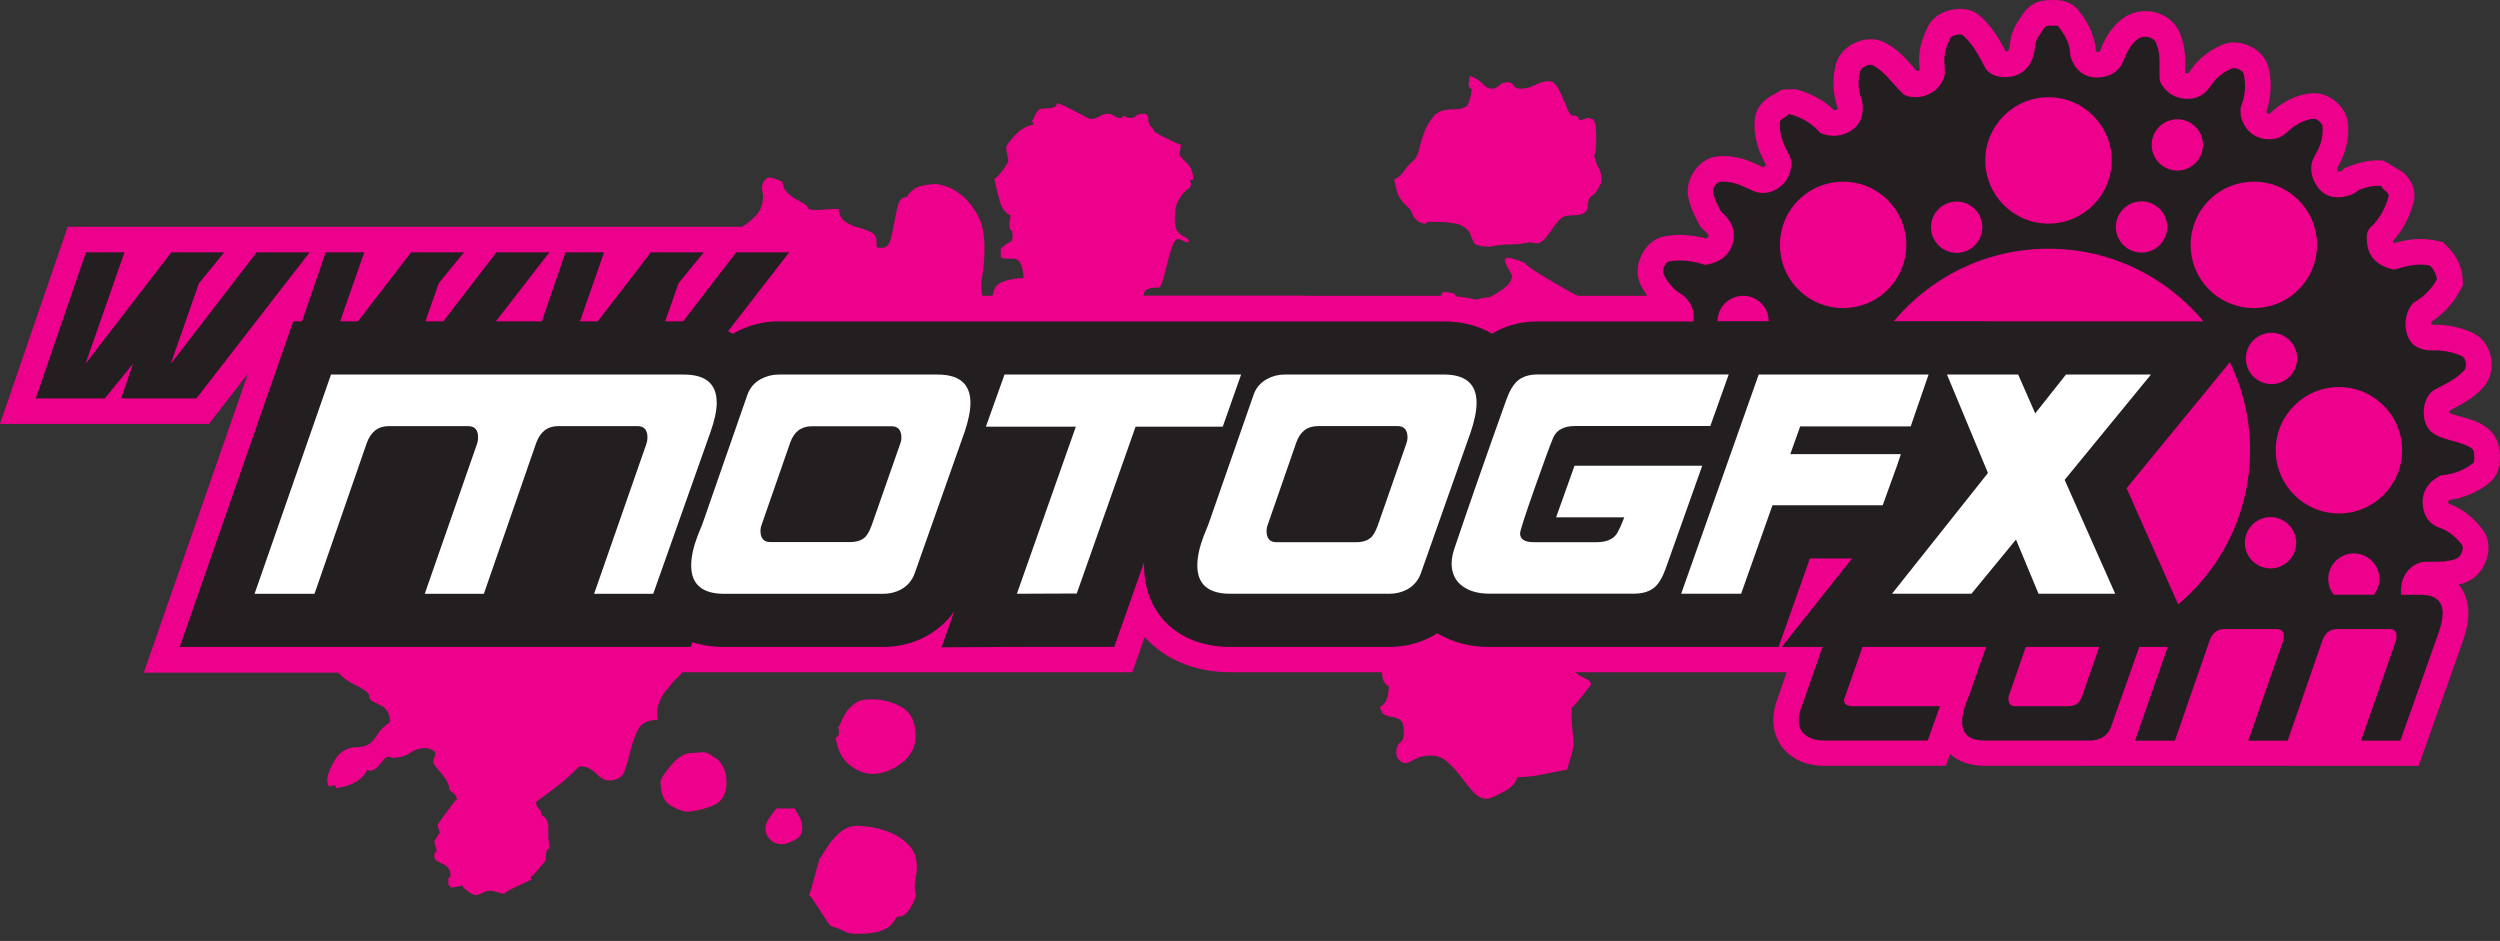 <svg width="271" height="102" viewBox="0 0 271 102" fill="none" xmlns="http://www.w3.org/2000/svg">
<rect x="0" y="0" width="271" height="102" fill="#333333" stroke="none"/>
<path d="M152.529 22.405C152.764 22.56 152.919 22.739 152.999 22.932C153.074 23.129 153.154 23.303 153.234 23.459C153.31 23.614 153.446 23.774 153.644 23.929C153.837 24.084 154.128 24.202 154.524 24.282C154.524 24.127 154.759 24.047 155.225 24.047C156.867 24.047 157.939 24.183 158.447 24.456C158.956 24.729 159.271 25.04 159.384 25.392C159.501 25.745 159.638 26.056 159.793 26.329C159.948 26.602 160.536 26.738 161.553 26.738C162.254 26.583 162.959 26.503 163.66 26.503C164.362 26.503 165.067 26.427 165.768 26.267C165.924 26.267 166.06 26.286 166.178 26.324C166.295 26.366 166.432 26.38 166.587 26.38C166.977 26.38 167.387 26.07 167.82 25.444C168.248 24.818 168.657 24.273 169.052 23.802C169.288 23.567 169.537 23.43 169.814 23.393C170.087 23.355 170.36 23.336 170.633 23.336C170.906 23.336 171.179 23.299 171.452 23.219C171.725 23.143 171.941 22.946 172.096 22.631C172.096 21.85 172.252 21.384 172.567 21.224C172.877 21.069 173.23 20.561 173.621 19.7C173.621 19.074 173.522 18.608 173.329 18.293C173.131 17.982 172.957 17.474 172.802 16.768C172.877 16.768 172.939 16.594 172.976 16.241C173.014 15.889 173.033 15.479 173.033 15.009C173.033 13.762 172.915 13.075 172.68 12.957C172.445 12.84 172.289 12.783 172.209 12.783C172.054 12.783 171.899 12.826 171.739 12.901C171.584 12.981 171.386 13.018 171.151 13.018C171.151 12.708 170.995 12.548 170.68 12.548C170.365 12.548 170.134 12.355 169.979 11.96C169.824 11.569 169.546 10.944 169.161 10.087C168.77 9.226 168.379 8.798 167.989 8.798C167.439 8.798 166.916 8.935 166.408 9.208C165.9 9.48 165.373 9.617 164.827 9.617C164.437 9.617 164.183 9.499 164.065 9.264C163.947 9.029 163.731 8.911 163.421 8.911C163.03 8.911 162.719 9.029 162.484 9.264C162.249 9.499 162.014 9.617 161.779 9.617C161.388 9.617 161.035 9.443 160.725 9.09C160.409 8.737 159.944 8.445 159.318 8.21C159.318 8.365 159.299 8.521 159.261 8.681C159.219 8.836 159.205 8.996 159.205 9.151C159.205 9.466 159.323 9.622 159.558 9.622C159.398 10.718 159.186 11.362 158.913 11.555C158.64 11.753 158.151 11.847 157.45 11.847C156.514 11.847 155.827 12.101 155.399 12.609C154.971 13.117 154.636 13.682 154.401 14.308C154.166 14.933 153.968 15.578 153.813 16.241C153.653 16.905 153.38 17.356 152.994 17.587C152.679 17.898 152.388 18.25 152.115 18.641C151.842 19.031 151.508 19.304 151.117 19.459C151.272 20.161 151.409 20.688 151.527 21.04C151.644 21.393 151.973 21.84 152.524 22.386L152.529 22.405Z" fill="#EC008C"/>
<path d="M90.593 79.903C90.748 81.23 91.237 82.228 92.056 82.891C92.874 83.555 93.712 83.888 94.573 83.888C95.665 83.888 96.718 83.498 97.735 82.717C98.751 81.936 99.259 80.957 99.259 79.786C99.259 78.299 98.77 77.269 97.796 76.681C96.817 76.097 95.669 75.801 94.338 75.801C93.637 75.801 93.067 75.956 92.639 76.271C92.211 76.582 91.877 76.935 91.642 77.325C91.406 77.716 91.233 78.069 91.115 78.379C90.997 78.69 90.898 78.85 90.823 78.85C90.898 78.925 90.941 79.085 90.941 79.32C90.941 79.711 90.823 79.908 90.588 79.908L90.593 79.903Z" fill="#EC008C"/>
<path d="M77.702 82.246C77.387 82.091 77.133 81.931 76.94 81.776C76.742 81.621 76.488 81.541 76.178 81.541L74.536 81.658C73.91 81.814 73.265 82.303 72.602 83.122C71.939 83.94 71.605 84.467 71.605 84.703C71.605 86.029 71.976 86.909 72.72 87.337C73.463 87.765 74.028 87.982 74.418 87.982C75.119 87.982 76.018 87.784 77.114 87.394C78.206 87.003 78.756 86.142 78.756 84.815C78.756 83.719 78.403 82.863 77.702 82.237V82.246Z" fill="#EC008C"/>
<path d="M86.142 87.638H84.152C83.837 88.029 83.564 88.401 83.333 88.749C83.098 89.102 82.981 89.469 82.981 89.864C82.981 90.259 83.136 90.626 83.451 90.979C83.761 91.332 84.232 91.506 84.858 91.506C85.093 91.506 85.502 91.369 86.086 91.097C86.674 90.824 86.966 90.372 86.966 89.751C86.966 89.28 86.867 88.89 86.674 88.579C86.476 88.269 86.302 87.954 86.147 87.643L86.142 87.638Z" fill="#EC008C"/>
<path d="M96.686 90.334C95.985 90.019 95.279 89.807 94.578 89.69C93.877 89.572 93.365 89.516 93.054 89.516C92.353 89.516 91.765 89.69 91.294 90.043C90.824 90.395 90.415 90.805 90.062 91.271C89.709 91.741 89.436 92.15 89.243 92.503C89.045 92.856 88.909 93.03 88.834 93.03C88.834 93.106 88.777 93.341 88.659 93.731C88.542 94.122 88.424 94.55 88.307 95.02C88.189 95.491 88.071 95.919 87.954 96.309C87.836 96.7 87.737 96.935 87.662 97.01C87.737 97.01 87.897 97.185 88.133 97.537C88.368 97.89 88.622 98.281 88.895 98.709C89.168 99.137 89.422 99.528 89.657 99.88C89.892 100.233 90.047 100.407 90.127 100.407C90.673 100.563 91.125 100.737 91.473 100.934C91.826 101.127 92.273 101.226 92.819 101.226C93.99 101.226 94.847 101.127 95.397 100.934C95.943 100.737 96.333 100.525 96.569 100.29C96.804 100.055 96.959 99.838 97.039 99.645C97.114 99.448 97.274 99.354 97.51 99.354C97.9 99.354 98.29 99.038 98.681 98.417C99.072 97.792 99.269 97.321 99.269 97.01C99.269 96.855 99.25 96.719 99.213 96.601C99.17 96.484 99.156 96.347 99.156 96.192C99.156 95.801 99.194 95.43 99.274 95.077C99.349 94.724 99.391 94.352 99.391 93.962C99.391 93.025 99.119 92.263 98.573 91.675C98.027 91.087 97.401 90.64 96.7 90.33L96.686 90.334Z" fill="#EC008C"/>
<path d="M262.172 83.051L266.952 69.562C267.366 68.395 267.568 67.388 267.568 66.495C267.568 65.243 267.197 64.18 266.524 63.375C267.253 63.192 268.029 62.872 268.627 62.213C269.714 61.013 270.255 58.92 269.112 57.405C268.076 56.031 266.834 55.09 265.413 54.596C265.413 54.568 265.404 54.535 265.399 54.492C265.39 54.394 265.385 54.309 265.508 54.201C267.159 53.961 268.697 53.297 269.888 52.304C271.652 50.855 270.791 48.047 270.782 48.009C270.236 46.442 268.824 45.873 268.298 45.657C267.742 45.431 267.168 45.275 266.665 45.134C266.307 45.035 265.804 44.894 265.522 44.777C265.517 44.697 265.522 44.603 265.531 44.518C265.602 44.48 265.668 44.447 265.738 44.41C266.914 43.793 268.246 43.097 269.29 41.864C269.996 41.032 270.259 39.822 269.996 38.632C269.742 37.465 269.027 36.538 268.043 36.082C266.698 35.456 265.192 35.16 263.546 35.202C263.541 35.094 263.546 34.972 263.579 34.868C264.571 34.219 265.752 33.184 266.608 31.603L266.985 30.911L266.943 30.125C266.877 28.968 266.317 27.773 265.404 26.841L264.821 26.249L264.007 26.075C263.48 25.962 262.934 25.905 262.379 25.905C261.268 25.905 260.285 26.136 259.546 26.343C259.448 26.291 259.401 26.23 259.372 26.159C260.407 25.049 261.174 23.628 261.612 22.014C261.842 21.163 261.828 19.907 260.502 18.683L258.361 17.404C256.912 17.276 255.684 17.643 254.714 18.006L254.136 18.222L253.83 18.533C253.745 18.566 253.599 18.603 253.458 18.608C253.392 18.514 253.336 18.387 253.317 18.297C253.858 17.333 254.705 15.752 254.531 13.461C254.399 11.701 252.654 10.097 250.871 10.097L250.626 10.106C249.106 10.224 247.982 10.854 247.267 11.32C246.867 11.579 246.551 11.856 246.302 12.082C246.213 12.162 246.1 12.261 246.02 12.322H246.015C245.855 12.322 245.752 12.322 245.667 12.125C246.029 11.08 246.391 9.353 245.916 7.354C245.507 5.632 243.691 4.601 242.176 4.601C241.734 4.601 241.31 4.681 240.915 4.846C239.395 5.477 238.153 6.497 237.325 7.805C237.287 7.867 237.25 7.909 237.222 7.932C237.076 7.942 236.958 7.932 236.869 7.89C236.869 7.735 236.869 7.566 236.869 7.391C236.883 6.432 236.897 5.255 236.469 4.084C236.027 2.39 234.446 1.204 232.554 1.204C231.75 1.204 230.978 1.43 230.32 1.858C228.786 2.856 228.047 4.446 227.619 5.585C227.586 5.594 227.529 5.613 227.435 5.622C227.365 5.632 227.29 5.632 227.257 5.622C227.238 5.599 227.214 5.556 227.186 5.491C227.04 3.515 226.052 2.056 225.295 1.11C224.405 0 223.13 0 222.589 0C222.274 0 221.775 0.019 221.399 0.08C220.143 0.282 219.437 1.252 219.197 1.651C219.141 1.746 219.075 1.835 219.014 1.929C218.614 2.512 217.95 3.482 217.861 4.851C217.833 5.298 217.696 5.528 217.644 5.547C217.588 5.571 217.517 5.585 217.437 5.589C216.689 4.178 215.88 2.832 214.657 1.746C214.257 1.388 213.556 0.96 212.483 0.96C211.283 0.96 209.632 1.487 208.936 2.964C208.442 3.999 207.952 5.279 208.042 6.912C208.046 7.039 208.061 7.17 208.07 7.307C208.075 7.377 208.084 7.471 208.089 7.551L208.061 7.617C208.009 7.655 207.919 7.702 207.821 7.73C207.684 7.584 207.548 7.429 207.411 7.269C206.621 6.38 205.727 5.368 204.428 4.663C203.93 4.39 203.36 4.249 202.772 4.249C201.248 4.249 199.413 5.298 198.985 7.048C198.655 8.361 198.66 9.612 198.985 10.986L199.079 11.386L199.182 11.565C199.192 11.645 199.187 11.753 199.182 11.838C199.112 11.885 198.99 11.946 198.825 11.946C197.672 10.84 196.162 10.026 194.557 9.659L193.202 9.706L191.927 10.431C191.471 10.713 190.295 11.494 190.205 13.075C190.083 15.188 190.794 16.613 191.311 17.657C191.344 17.728 191.382 17.799 191.415 17.869C191.4 17.912 191.386 17.954 191.377 17.977C191.33 18.043 191.198 18.137 191.17 18.147C190.996 18.072 190.826 17.992 190.652 17.912C189.65 17.446 188.229 16.792 186.263 16.938C185.326 17.008 184.461 17.502 183.816 18.33C183.487 18.754 182.748 19.888 182.988 21.252C183.195 22.452 183.675 23.346 184.131 24.212L184.348 24.616L184.729 24.974C184.879 25.115 185.166 25.378 185.204 25.515C185.19 25.628 185.176 25.745 184.941 25.849C184.197 25.656 183.223 25.463 182.122 25.463C181.53 25.463 180.937 25.519 180.367 25.632C179.356 25.83 178.509 26.526 177.977 27.59C177.422 28.7 177.37 29.886 177.832 30.841C178.043 31.278 178.283 31.688 178.542 32.064H171.005C170.821 31.979 170.605 31.866 170.337 31.716C169.711 31.363 169.029 30.972 168.285 30.544C167.542 30.116 166.878 29.707 166.295 29.316C165.707 28.926 165.378 28.653 165.298 28.498C164.592 28.187 163.929 27.989 163.307 27.91C163.307 28.065 163.265 28.145 163.19 28.145L163.072 28.027C163.148 28.418 163.307 28.808 163.543 29.199C163.778 29.589 163.896 29.824 163.896 29.9C163.896 30.29 163.698 30.662 163.307 31.015C162.917 31.368 162.465 31.678 161.962 31.951C161.816 32.026 161.684 32.102 161.548 32.177C161.011 32.248 160.489 32.346 159.976 32.478C159.299 32.309 158.588 32.191 157.85 32.125C157.779 31.946 157.647 31.824 157.45 31.772C157.139 31.697 156.786 31.655 156.396 31.655C156.339 31.768 156.269 31.909 156.194 32.064H141.5V32.045H123.96C123.998 31.692 124.12 31.462 124.356 31.363C124.628 31.245 124.882 31.189 125.118 31.189H125.588C125.743 31.189 125.899 30.916 126.059 30.37C126.214 29.824 126.369 29.218 126.529 28.554C126.684 27.891 126.859 27.284 127.056 26.738C127.249 26.192 127.465 25.919 127.701 25.919C127.856 25.919 128.03 25.976 128.228 26.093C128.421 26.211 128.637 26.267 128.872 26.267C128.872 26.032 128.792 25.877 128.637 25.797C128.482 25.722 128.303 25.623 128.11 25.505C127.912 25.388 127.738 25.214 127.583 24.978C127.428 24.743 127.348 24.315 127.348 23.689C127.348 22.908 127.447 22.325 127.64 21.93C127.832 21.539 128.03 21.224 128.228 20.993C128.421 20.758 128.618 20.584 128.816 20.466C129.009 20.349 129.107 20.137 129.107 19.822L128.99 19.704C128.99 19.549 129.107 19.469 129.343 19.469C129.343 18.688 129.089 18.062 128.581 17.596C128.072 17.126 127.818 16.815 127.818 16.66C127.894 16.505 127.936 16.35 127.936 16.19C127.936 16.03 127.974 15.879 128.054 15.719C127.428 15.484 126.92 15.249 126.529 15.018C126.139 14.863 125.786 14.689 125.475 14.491C125.16 14.298 125.005 14.162 125.005 14.082H125.122C124.652 13.691 124.435 13.301 124.478 12.91C124.515 12.52 124.341 12.327 123.951 12.327C123.56 12.327 123.287 12.407 123.132 12.562C122.972 12.717 122.822 12.797 122.662 12.797C122.426 12.797 122.252 12.76 122.135 12.68C122.017 12.604 121.881 12.562 121.725 12.562C121.725 12.717 121.645 12.797 121.49 12.797C121.255 12.797 121.02 12.722 120.784 12.562C120.549 12.407 120.314 12.327 120.083 12.327C119.773 12.327 119.458 12.426 119.147 12.619C118.832 12.816 118.521 12.91 118.211 12.91C118.131 12.91 117.665 12.675 116.804 12.209C115.943 11.739 115.204 11.391 114.579 11.155C114.579 11.546 114.226 11.743 113.525 11.743C112.824 11.743 112.471 11.861 112.471 12.096C112.316 12.252 112.198 12.449 112.118 12.684C112.038 12.92 111.92 13.075 111.765 13.155C111.92 13.155 112 13.273 112 13.508C111.219 13.663 110.537 14.077 109.949 14.741C109.361 15.404 109.069 15.813 109.069 15.969C109.069 16.204 109.107 16.477 109.187 16.787C109.262 17.102 109.304 17.333 109.304 17.493C109.149 17.803 108.952 18.119 108.716 18.429C108.246 19.055 107.935 19.365 107.78 19.365C107.935 20.146 108.133 20.946 108.364 21.77C108.599 22.588 108.989 23.115 109.535 23.351C109.535 23.506 109.516 23.661 109.479 23.821C109.436 23.976 109.422 24.131 109.422 24.291C109.422 24.682 109.479 24.898 109.596 24.936C109.714 24.978 109.77 25.19 109.77 25.581C109.77 25.971 109.653 26.206 109.417 26.282C109.182 26.362 108.872 26.597 108.481 26.983V27.919C108.636 27.919 108.716 27.957 108.716 28.037H109.77C110.241 28.037 110.551 28.272 110.707 28.738C110.862 29.208 110.942 29.674 110.942 30.144C110.161 30.144 109.399 30.281 108.655 30.554C108.067 30.77 107.714 31.273 107.592 32.055H106.463C106.453 31.942 106.444 31.829 106.43 31.725C106.387 31.452 106.373 31.161 106.373 30.845C106.373 30.69 106.43 30.201 106.547 29.382C106.665 28.564 106.721 27.721 106.721 26.865C106.721 25.383 106.467 24.188 105.959 23.289C105.451 22.391 104.887 21.69 104.261 21.181C103.635 20.673 103.047 20.344 102.501 20.184C101.955 20.029 101.64 19.949 101.565 19.949C100.939 19.949 100.337 20.029 99.749 20.184C99.161 20.344 98.676 20.73 98.286 21.356C97.815 21.356 97.505 21.647 97.349 22.235C97.194 22.823 97.058 23.449 96.94 24.113C96.822 24.776 96.686 25.402 96.531 25.985C96.375 26.573 96.06 26.865 95.594 26.865C95.279 26.865 95.105 26.846 95.067 26.809C95.03 26.771 95.011 26.555 95.011 26.164C95.011 25.694 94.813 25.364 94.428 25.167C94.037 24.974 93.609 24.814 93.138 24.696C92.668 24.578 92.202 24.386 91.732 24.108C91.261 23.835 90.988 23.346 90.913 22.645C90.442 22.645 90.014 22.664 89.624 22.701C89.233 22.739 88.805 22.758 88.335 22.758C87.789 22.758 87.516 22.64 87.516 22.405C87.516 22.329 87.38 22.212 87.107 22.052C86.834 21.897 86.519 21.723 86.17 21.525C85.818 21.332 85.507 21.078 85.234 20.763C84.961 20.452 84.825 20.099 84.825 19.709C84.67 19.634 84.434 19.535 84.124 19.417C83.809 19.299 83.536 19.243 83.305 19.243C83.225 19.243 83.089 19.342 82.896 19.535C82.698 19.732 82.604 20.024 82.604 20.415C82.604 20.57 82.623 20.725 82.661 20.885C82.698 21.04 82.717 21.158 82.717 21.238C82.717 22.099 82.463 22.8 81.955 23.346C81.494 23.845 80.981 24.254 80.426 24.588H7.34L0 45.953H22.649L26.889 40.481L15.592 72.898V72.917H36.703C36.76 72.992 36.816 73.072 36.882 73.138C37.272 73.528 37.7 73.839 38.171 74.074C38.641 74.309 39.07 74.545 39.46 74.775C39.851 75.01 40.048 75.283 40.048 75.594C40.048 75.829 40.42 76.102 41.159 76.412C41.902 76.728 42.274 77.349 42.274 78.29C41.648 78.68 41.121 79.226 40.693 79.932C40.265 80.633 39.62 80.986 38.759 80.986C37.667 80.986 36.844 81.456 36.298 82.392C35.753 83.329 35.48 84.034 35.48 84.5C35.48 85.126 35.635 85.361 35.95 85.201C36.266 85.046 36.421 85.126 36.421 85.436C37.122 85.361 37.79 85.164 38.411 84.848C39.037 84.538 39.507 84.067 39.818 83.442C39.898 83.442 39.935 83.46 39.935 83.498C39.935 83.536 39.978 83.555 40.053 83.555C40.443 83.555 40.834 83.3 41.224 82.792C41.615 82.284 41.888 82.03 42.043 82.03C42.118 82.03 42.198 82.049 42.278 82.087C42.354 82.129 42.434 82.143 42.514 82.143C43.295 82.143 43.939 81.969 44.447 81.616C44.955 81.263 45.52 81.089 46.146 81.089C46.301 81.089 46.517 81.146 46.79 81.263C47.063 81.381 47.2 81.517 47.2 81.673C47.2 81.828 47.157 81.988 47.082 82.143C47.002 82.298 46.964 82.458 46.964 82.614C46.964 82.769 47.256 83.183 47.844 83.846C48.428 84.51 48.719 85.112 48.724 85.658C48.898 85.822 49.039 85.926 49.133 85.954C49.251 85.992 49.388 86.208 49.543 86.599C49.388 86.754 49.19 86.989 48.955 87.3C48.719 87.615 48.484 87.925 48.254 88.236C48.018 88.551 47.745 88.942 47.435 89.407C47.435 89.563 47.473 89.723 47.553 89.878C47.628 90.033 47.67 90.193 47.67 90.348C47.59 90.348 47.473 90.504 47.317 90.819C47.237 90.974 47.157 91.092 47.082 91.172C47.082 91.327 47.12 91.506 47.2 91.699C47.275 91.896 47.317 92.07 47.317 92.226C47.317 92.381 47.275 92.442 47.2 92.4C47.12 92.362 47.082 92.499 47.082 92.809C47.082 93.044 47.181 93.218 47.374 93.336C47.567 93.454 47.764 93.552 47.957 93.628C48.15 93.708 48.348 93.844 48.545 94.037C48.738 94.235 48.837 94.526 48.837 94.917C48.837 95.072 48.757 95.152 48.602 95.152V95.971C48.757 95.971 48.837 96.046 48.837 96.206C49.227 96.206 49.656 96.126 50.126 95.971C50.126 96.126 50.319 96.343 50.709 96.615C51.1 96.888 51.373 97.025 51.528 97.025C51.763 97.025 52.017 96.945 52.29 96.789C52.563 96.634 52.817 96.554 53.053 96.554C53.288 96.554 53.523 96.592 53.754 96.672C53.989 96.747 54.299 96.827 54.69 96.907C54.69 96.827 54.826 96.71 55.099 96.554C55.372 96.399 55.683 96.244 56.035 96.084C56.388 95.928 56.718 95.769 57.033 95.613C57.343 95.458 57.541 95.378 57.621 95.378C57.621 95.298 57.602 95.26 57.565 95.26C57.522 95.26 57.508 95.218 57.508 95.143C57.899 94.752 58.19 94.442 58.388 94.206C58.581 93.971 58.835 93.661 59.15 93.27C59.15 93.035 59.169 92.762 59.207 92.451C59.244 92.141 59.381 91.981 59.616 91.981C59.461 91.355 59.4 90.654 59.442 89.873C59.48 89.092 59.225 88.584 58.68 88.349C58.68 88.038 58.6 87.822 58.444 87.704C58.289 87.587 58.172 87.333 58.092 86.942C59.183 86.161 60.044 85.516 60.67 85.008C61.296 84.5 61.761 84.091 62.077 83.78C62.387 83.47 62.585 83.272 62.665 83.192C62.74 83.117 62.82 83.075 62.9 83.075C63.526 83.075 64.09 83.329 64.598 83.837C65.107 84.345 65.553 84.599 65.944 84.599C66.88 84.599 67.468 84.27 67.699 83.602C67.934 82.938 68.146 82.195 68.344 81.376C68.536 80.558 68.814 79.795 69.162 79.09C69.515 78.388 70.235 78.036 71.331 78.036C71.251 77.88 71.213 77.683 71.213 77.448C71.213 76.902 71.331 76.375 71.566 75.867C71.802 75.359 72.112 74.912 72.503 74.521C72.813 74.051 73.246 73.585 73.792 73.114C73.829 73.034 73.872 72.959 73.905 72.893V72.874H76.831H122.742L124.087 69.063C126.237 71.454 129.479 72.87 133.361 72.87H149.8C149.875 73.415 149.833 74.008 150.538 74.399C150.538 75.57 150.228 76.314 149.602 76.624C149.677 77.095 149.856 77.386 150.129 77.504C150.402 77.622 150.694 77.702 151.009 77.739C151.319 77.782 151.597 77.899 151.827 78.092C152.063 78.29 152.18 78.699 152.18 79.325C152.18 79.951 152.044 80.341 151.771 80.496C151.498 80.652 151.362 81.042 151.362 81.668C151.362 81.983 151.479 82.237 151.715 82.43C151.95 82.628 152.143 82.722 152.303 82.722C152.538 82.722 152.886 82.585 153.357 82.312C153.827 82.04 154.41 81.903 155.112 81.903C155.813 81.903 156.438 82.157 156.984 82.665C157.53 83.173 158.019 83.719 158.447 84.307C158.875 84.895 159.308 85.422 159.736 85.888C160.165 86.359 160.654 86.589 161.2 86.589C161.435 86.589 162 86.354 162.898 85.888C163.797 85.418 164.324 84.872 164.479 84.246C165.335 84.246 166.239 84.147 167.175 83.954C168.111 83.761 169.01 83.583 169.871 83.427C170.026 82.882 170.181 82.355 170.341 81.847C170.497 81.338 170.577 80.812 170.577 80.266C170.497 79.64 170.44 79.075 170.402 78.567C170.365 78.059 170.346 77.495 170.346 76.869C170.346 76.794 170.464 76.634 170.699 76.398C170.934 76.163 171.169 75.89 171.4 75.58C171.635 75.269 171.87 74.973 172.101 74.7C172.336 74.427 172.454 74.253 172.454 74.173C172.454 73.938 172.28 73.745 171.927 73.585C171.574 73.43 171.282 73.274 171.047 73.114C170.948 73.044 170.854 72.959 170.76 72.874H193.678L192.596 75.975C192.351 76.685 192.229 77.386 192.229 78.059C192.229 79.635 192.897 81 194.111 81.903C195.103 82.642 196.317 83.013 197.71 83.013H210.931L211.387 81.734C212.281 82.552 213.556 83.013 215.104 83.013L262.181 83.028L262.172 83.051Z" fill="#EC008C"/>
<path d="M84.397 34.835C82.769 34.835 81.216 35.226 79.749 36.007C79.645 36.063 79.551 36.124 79.452 36.185C79.283 36.082 79.104 35.988 78.925 35.898L85.55 27.35H79.81L74.046 34.835H72.108L73.552 30.709L76.295 27.35H70.56L64.796 34.835H62.863L65.483 27.35H61.301L58.732 34.835H53.754L59.555 27.35H53.815L48.052 34.835H46.113L47.558 30.709L50.301 27.35H44.565L38.802 34.835H36.868L39.489 27.35H35.306L32.737 34.835H31.787L19.483 70.131H74.879L75.062 69.614C76.107 69.948 77.255 70.131 78.497 70.131H95.745C97.345 70.131 98.869 69.764 100.271 69.04L100.366 68.988C101.612 68.315 102.647 67.398 103.433 66.283L102.064 70.164L110.937 70.122H120.78L124.027 60.929C124.027 61.051 124.017 61.173 124.017 61.291C124.017 66.575 127.772 70.127 133.356 70.127H150.609C152.204 70.127 153.719 69.76 155.121 69.044L155.229 68.988C155.427 68.88 155.615 68.762 155.803 68.645C157.422 69.628 159.309 70.131 161.431 70.131H192.798L196.195 60.538H200.764L193.142 70.131H197.56L195.198 76.897C195.052 77.32 194.981 77.72 194.981 78.087C194.981 78.788 195.235 79.329 195.743 79.706C196.252 80.082 196.906 80.27 197.696 80.27H208.964L210.296 76.549H200.891C200.227 76.549 199.898 76.342 199.898 75.933C199.898 75.881 199.903 75.824 199.917 75.773C200.858 73.081 201.516 71.204 201.893 70.131H215.288L213.495 75.269L213.156 76.102C212.851 76.911 212.7 77.617 212.7 78.224C212.7 79.588 213.495 80.27 215.081 80.27H226.57C227.022 80.27 227.436 80.172 227.822 79.974C228.311 79.711 228.65 79.32 228.833 78.802L231.896 70.131H234.978L231.435 80.285H235.759L239.527 69.426C239.819 68.602 240.346 68.193 241.113 68.193H246.848C247.323 68.193 247.563 68.466 247.563 69.007C247.563 69.153 247.545 69.294 247.502 69.426L243.715 80.285H247.982L251.751 69.426C252.042 68.602 252.569 68.193 253.336 68.193H259.072C259.547 68.193 259.787 68.466 259.787 69.007C259.787 69.153 259.768 69.294 259.726 69.426L255.938 80.285H260.201L264.327 68.64C264.633 67.779 264.783 67.069 264.783 66.499C264.783 65.149 263.998 64.476 262.422 64.476H260.3C260.29 64.41 260.281 64.349 260.276 64.278C260.177 62.505 261.175 61.206 262.643 60.91L264.962 60.867C265.569 60.769 266.298 60.656 266.562 60.364C266.929 59.959 267.061 59.31 266.886 59.084C266.27 58.266 265.484 57.546 264.402 57.193C263.358 56.854 262.718 55.932 262.624 54.713C262.506 53.17 263.358 52.135 264.6 51.523C265.936 51.429 267.197 50.94 268.114 50.173C268.251 50.06 268.227 49.162 268.147 48.926C268.02 48.564 267.592 48.376 267.235 48.23C265.917 47.694 264.007 47.553 263.245 46.47C262.323 45.162 262.699 42.895 263.913 42.245C265.146 41.587 266.345 41.046 267.159 40.086C267.446 39.747 267.315 38.811 266.858 38.599C265.922 38.166 264.793 37.931 263.485 37.983C263 38.002 262.407 37.842 261.923 37.578C260.624 36.872 260.257 34.28 261.617 32.817C262.45 32.356 263.475 31.546 264.158 30.29C264.125 29.744 263.795 29.184 263.41 28.789C261.88 28.46 260.492 28.959 259.547 29.227C257.712 28.883 256.62 27.787 256.564 26.037C256.55 25.623 256.526 25.035 256.973 24.635C257.778 23.91 258.521 22.795 258.926 21.294C259.043 20.866 258.3 20.617 258.107 20.16C257.288 20.09 256.597 20.25 255.679 20.598C255.035 21.262 253.035 21.826 251.826 20.89C250.89 20.165 250.062 18.439 250.852 17.027C251.374 16.096 251.873 15.136 251.76 13.677C251.741 13.423 251.21 12.844 250.829 12.873C250.005 12.938 249.337 13.273 248.758 13.649C248.024 14.124 247.512 14.962 246.411 15.075C244.604 15.258 243.357 14.237 242.934 12.713C242.91 12.618 242.807 11.814 242.929 11.522C243.301 10.61 243.531 9.339 243.211 8.003C243.127 7.636 242.332 7.26 241.96 7.41C240.981 7.815 240.181 8.455 239.645 9.297C239.226 9.956 238.535 10.567 237.622 10.68C235.886 10.896 234.658 10.003 234.126 8.761C233.99 7.518 234.281 6.027 233.797 4.898C233.684 4.089 232.536 3.717 231.811 4.187C231.012 4.71 230.546 5.627 230.188 6.573C229.807 7.584 228.951 8.248 227.713 8.379C225.958 8.568 224.843 7.561 224.415 6.008C224.415 4.761 223.827 3.745 223.107 2.851C223.018 2.738 222.077 2.781 221.809 2.823C221.748 2.832 221.578 3.025 221.541 3.091C221.192 3.67 220.647 4.244 220.595 5.03C220.501 6.516 219.795 7.664 218.642 8.125C217.372 8.633 215.706 8.328 215.189 7.33C214.483 5.975 213.801 4.728 212.78 3.816C212.564 3.623 211.576 3.802 211.401 4.164C211.016 4.973 210.719 5.782 210.771 6.77C210.809 7.457 210.954 8.271 210.545 8.779C210.009 10.078 208.075 11 206.395 10.285C205.271 9.222 204.386 7.829 203.064 7.104C202.584 6.841 201.738 7.307 201.634 7.725C201.446 8.483 201.385 9.283 201.643 10.351C202.006 10.967 202.072 12.468 201.516 13.315C200.811 14.397 199.108 15.187 197.301 14.402C196.604 13.564 195.4 12.703 193.909 12.36C193.603 12.75 192.958 12.882 192.939 13.244C192.845 14.863 193.49 15.841 193.993 16.914C194.393 17.761 194.054 18.914 193.64 19.53C192.991 20.495 191.537 21.327 190.06 20.702C188.978 20.241 187.985 19.591 186.442 19.709C186.065 19.737 185.628 20.466 185.684 20.786C185.811 21.515 186.094 22.071 186.545 22.918C187.086 23.421 188.098 24.32 187.929 25.835C187.755 27.359 186.748 28.399 184.875 28.719C183.939 28.446 182.509 28.032 180.876 28.357C180.533 28.422 180.128 29.312 180.293 29.646C180.754 30.596 181.365 31.344 182.17 31.833C183.073 32.379 183.746 33.475 183.572 34.844H166.681C164.508 34.844 162.889 35.466 161.746 36.176C160.297 35.32 158.514 34.844 156.486 34.844H84.369L84.397 34.835ZM239.471 21.699C242.148 19.022 246.486 19.022 249.163 21.699C251.84 24.376 251.84 28.714 249.163 31.391C246.486 34.068 242.148 34.068 239.471 31.391C236.794 28.714 236.794 24.376 239.471 21.699ZM246.232 36.072C247.766 36.072 249.012 37.315 249.012 38.853C249.012 40.392 247.77 41.634 246.232 41.634C244.693 41.634 243.451 40.387 243.451 38.853C243.451 37.319 244.693 36.072 246.232 36.072ZM234.056 13.743C235.142 12.656 236.902 12.656 237.984 13.743C239.071 14.83 239.071 16.59 237.984 17.676C236.897 18.763 235.138 18.763 234.056 17.676C232.969 16.59 232.969 14.83 234.056 13.743ZM230.174 22.64C231.261 21.553 233.02 21.553 234.107 22.64C235.194 23.727 235.194 25.486 234.107 26.569C233.02 27.655 231.261 27.655 230.174 26.569C229.087 25.482 229.087 23.722 230.174 22.64ZM222.058 10.539C225.841 10.539 228.908 13.607 228.908 17.389C228.908 21.172 225.841 24.24 222.058 24.24C218.275 24.24 215.208 21.172 215.208 17.389C215.208 13.607 218.275 10.539 222.058 10.539ZM212.102 21.85C213.636 21.85 214.883 23.092 214.883 24.63C214.883 26.169 213.641 27.411 212.102 27.411C210.564 27.411 209.322 26.164 209.322 24.63C209.322 23.096 210.564 21.85 212.102 21.85ZM222.058 26.959C228.81 26.959 234.846 30.022 238.855 34.835H217.141H215.288V34.816H205.29C209.298 30.017 215.321 26.959 222.063 26.959H222.058ZM194.948 21.699C197.625 19.022 201.963 19.022 204.64 21.699C207.318 24.376 207.318 28.714 204.64 31.391C201.963 34.068 197.625 34.068 194.948 31.391C192.271 28.714 192.271 24.376 194.948 21.699ZM186.992 32.878C188.079 31.791 189.839 31.791 190.921 32.878C191.457 33.414 191.721 34.115 191.725 34.816H186.183C186.183 34.115 186.451 33.414 186.988 32.878H186.992ZM225.733 75.377C225.587 75.763 225.436 76.036 225.276 76.191C225.022 76.431 224.66 76.549 224.185 76.549H218.431C217.955 76.549 217.715 76.276 217.715 75.735C217.715 75.589 217.744 75.448 217.795 75.316L219.593 70.131H227.558L225.728 75.377H225.733ZM237.269 64.471L236.817 64.9C236.587 65.111 236.352 65.314 236.112 65.516L230.518 52.925L241.715 39.262C243.117 42.147 243.908 45.383 243.908 48.809C243.908 54.958 241.358 60.505 237.269 64.471ZM248.09 60.801C247.003 61.888 245.244 61.888 244.157 60.801C243.07 59.715 243.07 57.955 244.157 56.868C245.244 55.781 247.003 55.781 248.09 56.868C249.177 57.955 249.177 59.715 248.09 60.801ZM257.335 64.471H252.974C252.122 63.38 252.188 61.808 253.19 60.806C254.273 59.719 256.037 59.719 257.119 60.806C258.121 61.808 258.187 63.385 257.335 64.471ZM253.539 55.659C249.756 55.659 246.688 52.592 246.688 48.809C246.688 45.026 249.756 41.958 253.539 41.958C257.321 41.958 260.389 45.026 260.389 48.809C260.389 52.592 257.321 55.659 253.539 55.659Z" fill="#231F20"/>
<path d="M21.29 43.186L33.565 27.35H27.825L18.509 39.446L21.567 30.709L24.31 27.35H18.575L9.264 39.437L13.498 27.35H9.316L3.877 43.186H11.363L14.421 39.427L13.132 43.186H21.29Z" fill="#231F20"/>
<path d="M77.688 43.643C77.688 41.615 76.507 40.603 74.14 40.603H35.88L27.595 64.368H34.092L39.752 48.042C40.19 46.809 40.985 46.193 42.138 46.193H50.752C51.467 46.193 51.825 46.602 51.825 47.416C51.825 47.633 51.797 47.844 51.736 48.042L46.043 64.368H52.451L58.115 48.042C58.553 46.809 59.348 46.193 60.501 46.193H69.111C69.826 46.193 70.184 46.602 70.184 47.416C70.184 47.633 70.155 47.844 70.094 48.042L64.401 64.368H70.809L77.006 46.866C77.462 45.577 77.693 44.499 77.693 43.648L77.688 43.643Z" fill="white"/>
<path d="M104.538 46.894L99.147 62.161C98.869 62.938 98.361 63.526 97.627 63.921C97.048 64.217 96.427 64.368 95.75 64.368H78.501C76.116 64.368 74.926 63.342 74.926 61.296C74.926 60.383 75.156 59.319 75.613 58.106L76.121 56.854L81.004 42.838C81.263 42.062 81.757 41.478 82.496 41.079C83.094 40.763 83.729 40.603 84.401 40.603H101.65C104.012 40.603 105.197 41.629 105.197 43.676C105.197 44.532 104.976 45.605 104.543 46.894H104.538ZM97.599 48.056C97.679 47.858 97.716 47.661 97.716 47.458C97.716 46.626 97.359 46.207 96.644 46.207H88.005C86.853 46.207 86.067 46.804 85.653 47.995L82.552 56.911C82.472 57.108 82.435 57.32 82.435 57.536C82.435 58.35 82.792 58.76 83.507 58.76H92.146C92.861 58.76 93.407 58.581 93.783 58.223C94.023 57.983 94.249 57.579 94.47 57L97.599 48.056Z" fill="white"/>
<path d="M116.71 64.335L110.231 64.363L116.621 46.249H106.872L108.89 40.599H134.537L132.547 46.249H123.099L116.71 64.363V64.335Z" fill="white"/>
<path d="M160.061 43.671C160.061 41.624 158.881 40.599 156.519 40.599H139.266C138.588 40.599 137.953 40.759 137.36 41.078C136.626 41.478 136.128 42.062 135.874 42.838L130.985 56.854L130.477 58.106C130.021 59.319 129.79 60.378 129.79 61.295C129.79 63.342 130.98 64.363 133.366 64.363H150.619C151.291 64.363 151.917 64.213 152.496 63.916C153.23 63.521 153.738 62.933 154.016 62.157L159.407 46.889C159.845 45.6 160.061 44.523 160.061 43.671ZM152.463 48.042L149.334 57.009C149.118 57.588 148.887 57.997 148.647 58.237C148.271 58.595 147.725 58.774 147.01 58.774H138.367C137.652 58.774 137.294 58.369 137.294 57.546C137.294 57.329 137.332 57.118 137.412 56.92L140.513 47.981C140.927 46.786 141.712 46.188 142.865 46.188H151.503C152.218 46.188 152.576 46.607 152.576 47.444C152.576 47.642 152.538 47.84 152.458 48.042H152.463Z" fill="white"/>
<path d="M170.676 50.493L168.681 56.078H176.073C175.757 56.887 175.555 57.343 175.475 57.442C175.141 58.331 174.332 58.774 173.061 58.774H166.268C165.275 58.774 164.776 58.459 164.776 57.819C164.776 57.541 165.312 55.88 166.385 52.836C167.34 50.131 167.994 48.348 168.352 47.477C168.709 46.611 169.514 46.179 170.765 46.179H185.398L187.393 40.589H166.715C165.778 40.589 165.044 40.815 164.508 41.276C164.052 41.676 163.652 42.33 163.318 43.243C161.05 49.585 159.187 54.93 157.714 59.287C157.474 59.959 157.356 60.557 157.356 61.074C157.356 62.19 157.785 63.036 158.636 63.61C159.37 64.109 160.306 64.354 161.436 64.354H177.108C178.039 64.354 178.778 64.137 179.31 63.7C179.789 63.304 180.194 62.636 180.533 61.705L184.523 50.484H170.667L170.676 50.493Z" fill="white"/>
<path d="M194.068 49.227L195.141 46.221H207.12L209.058 40.599H190.643L182.24 64.363H188.738L192.135 54.77H204.085C205.515 50.874 206.16 49.03 206.024 49.227H194.073H194.068Z" fill="white"/>
<path d="M233.166 40.599H223.954L220.618 44.809L218.769 40.599H211.053L215.494 51.274L205.092 64.363H213.702L218.534 58.487L220.976 64.363H229.289L223.808 52.017L233.166 40.599Z" fill="white"/>
</svg>
